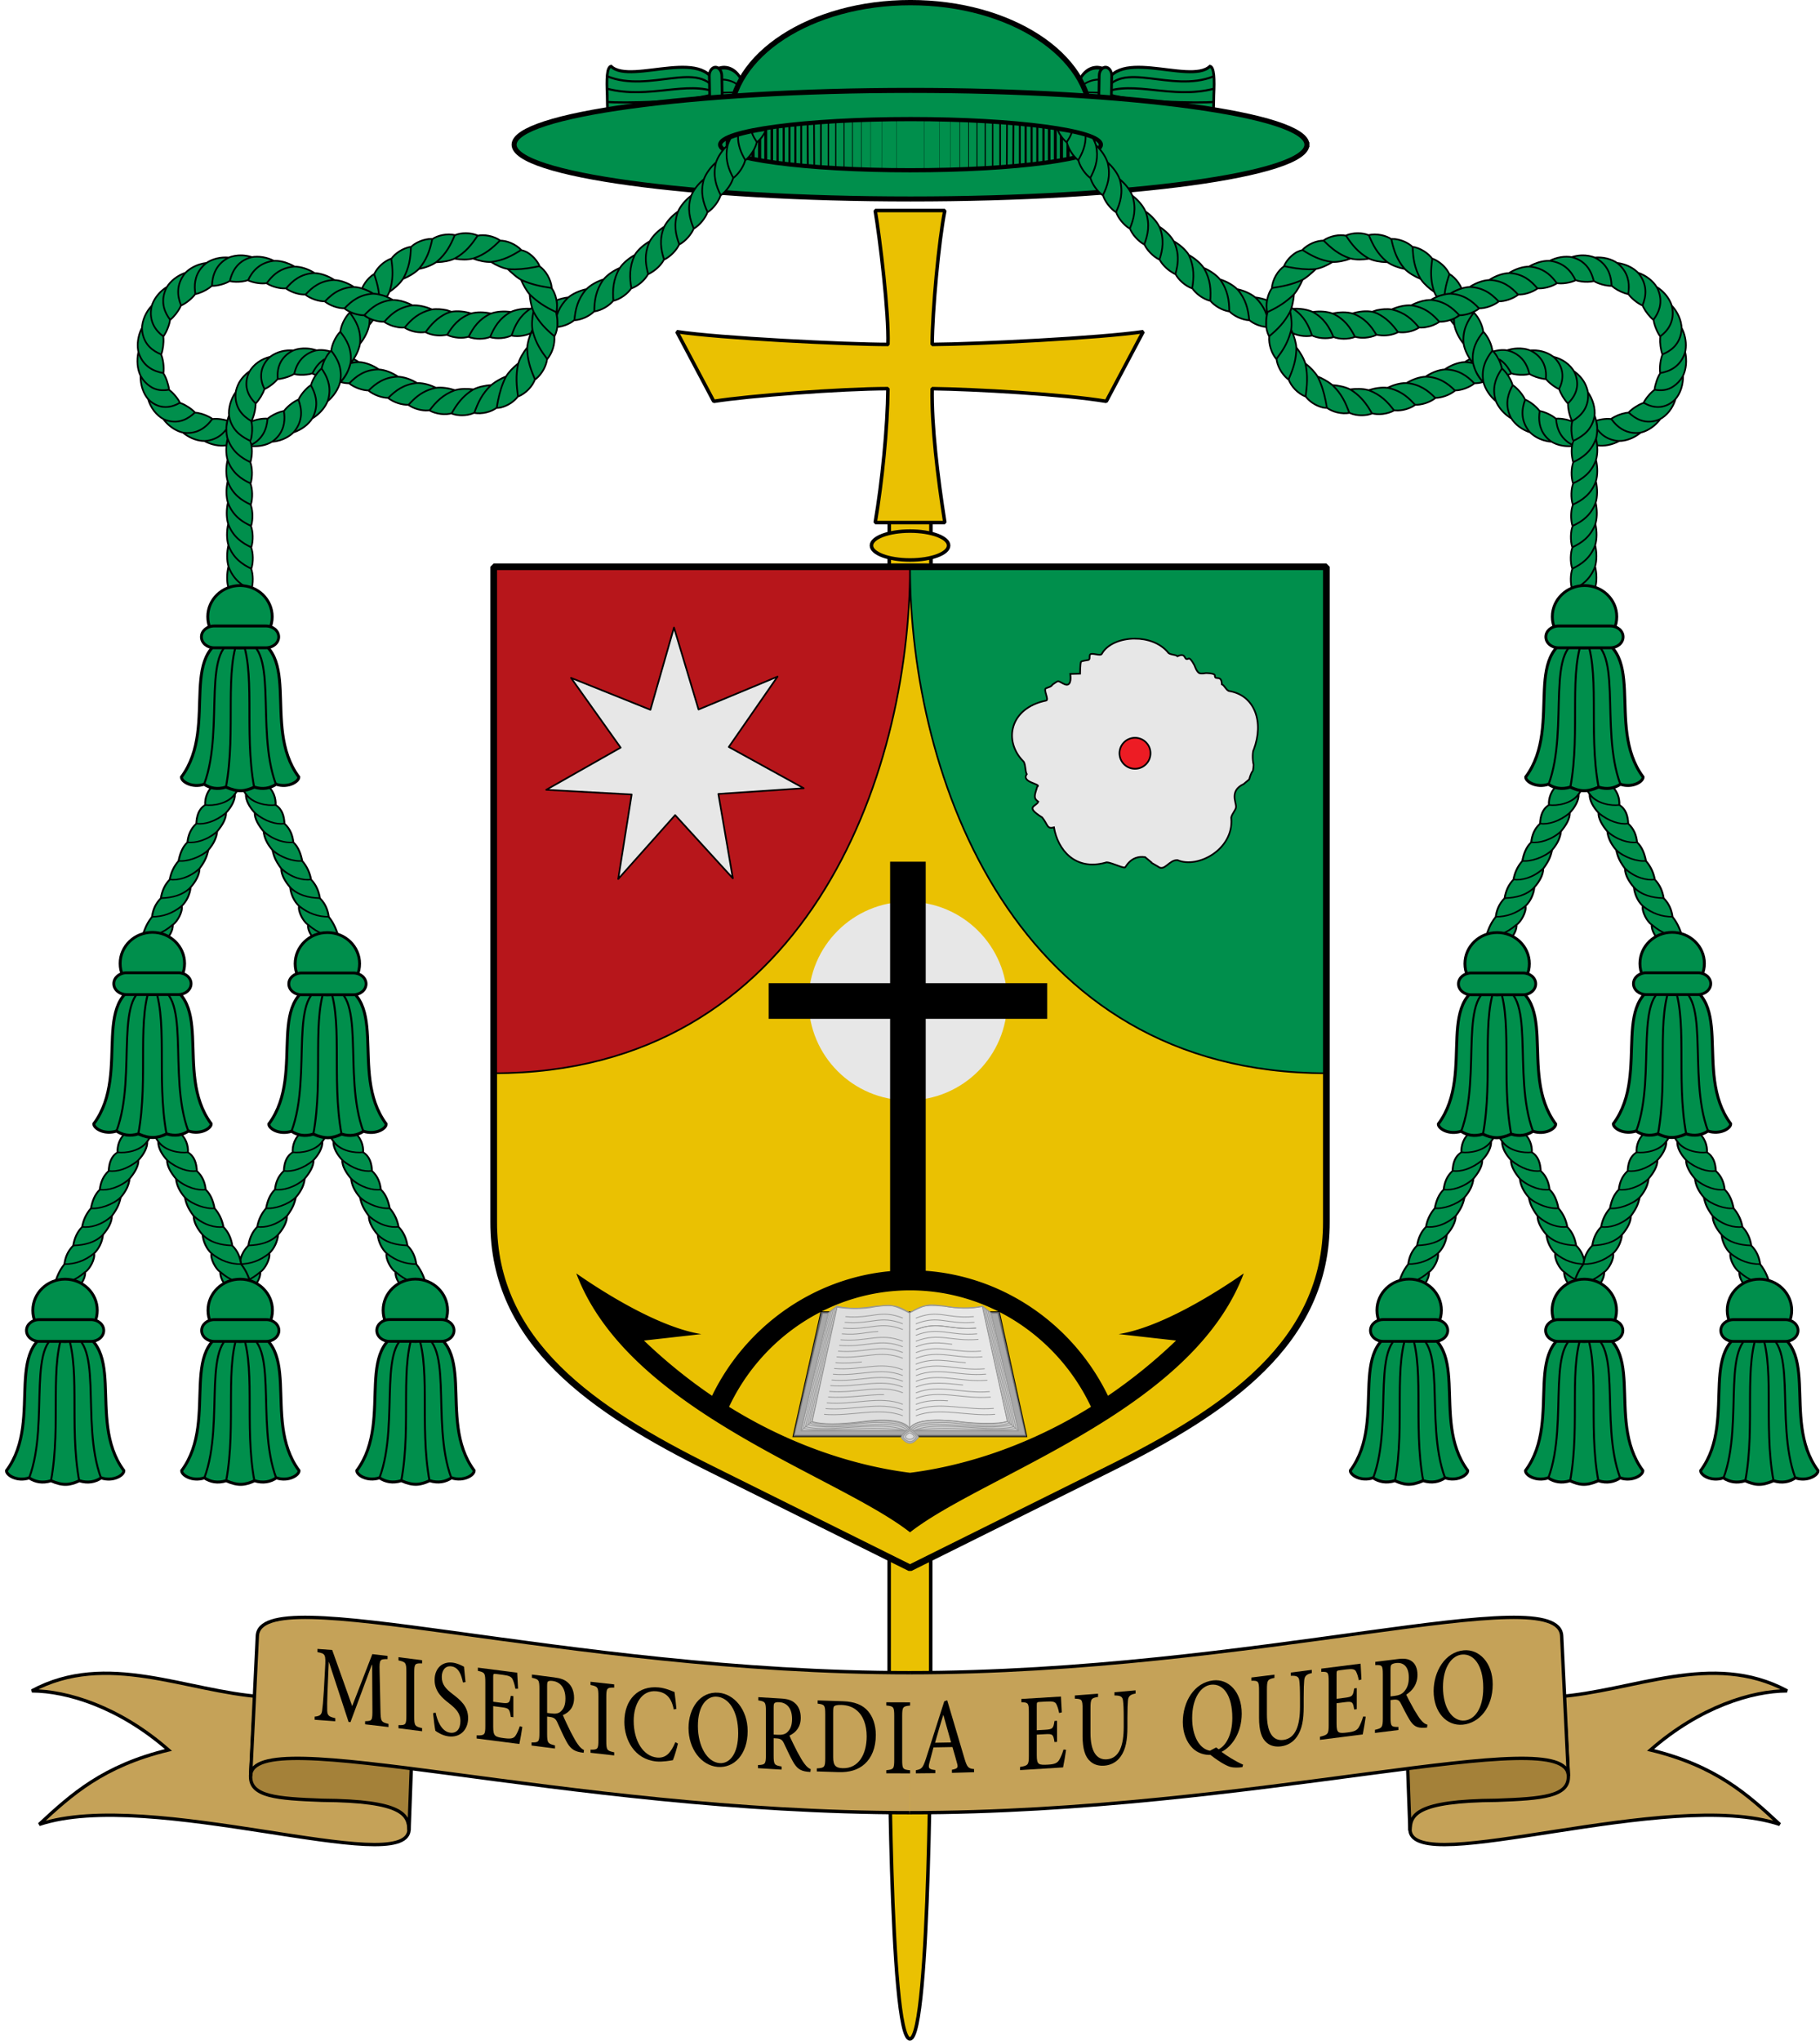 <?xml version="1.0" encoding="UTF-8"?>
<!-- Created with Inkscape (http://www.inkscape.org/) -->
<svg width="1084.1" height="1215.3" version="1.0" xmlns="http://www.w3.org/2000/svg" xmlns:cc="http://creativecommons.org/ns#" xmlns:dc="http://purl.org/dc/elements/1.1/" xmlns:rdf="http://www.w3.org/1999/02/22-rdf-syntax-ns#" xmlns:xlink="http://www.w3.org/1999/xlink">
 <g transform="translate(-126.39 57.625)">
  <path d="m656.11 265.5-0.107 690.9s0.052 200.32 12.375 200.22c12.323-0.105 12.375-200.22 12.375-200.22l0.16-690.9" fill="#eac102" fill-rule="evenodd" stroke="#000" stroke-linecap="round" stroke-linejoin="bevel" stroke-width="2.1"/>
  <g transform="translate(1234.4 -27.152)">
   <g transform="translate(-1234.4 19.909)">
    <g transform="translate(1.8e-5)">
     <g transform="translate(-1157.8 -76.71)">
      <g transform="translate(0,-12)">
       <path class="fil1 str1" d="m1813.9 298.22-0.014 92.055 24.823 4e-3 0.014-92.055z" fill="#eac102" fill-rule="evenodd" stroke="#000" stroke-linecap="round" stroke-linejoin="bevel" stroke-width="2.1"/>
      </g>
      <path class="fil1 str1" d="m1813.1 231.45c-25.007-8e-3 -100.26-3.715-125.76-7.606l22 41.496c20.926-3.3 75.442-7.52 103.76-7.556-0.226 23.375-3.468 55.608-7.593 79.763h41.496c-4.332-27.371-7.94-57.874-7.573-79.762 25.466 0.337 78.4 3.334 103.72 7.555l22-41.496c-25.787 3.814-98.586 7.429-125.71 7.61 0.159-20.234 3.932-61.607 7.558-79.759h-41.496c2.787 16.446 8.23 61.074 7.607 79.754z" fill="#eac102" stroke="#000" stroke-linecap="round" stroke-linejoin="bevel" stroke-width="2.1"/>
     </g>
    </g>
   </g>
  </g>
  <g transform="translate(-2.0698e-5 6)">
   <path d="m691.44 261.26c0 4.75-10.291 8.601-22.985 8.601-12.694 0-22.985-3.851-22.985-8.601 0-4.75 10.291-8.601 22.985-8.601 12.694 0 22.985 3.851 22.985 8.601z" color="#000000" fill="#eac102" stroke="#000" stroke-linecap="square" stroke-linejoin="bevel" stroke-width="2.1"/>
  </g>
 </g>
 <g transform="translate(-103.45 -26.594)">
  <path d="m645.51 364.35c0 124.41-62.095 301.41-248 301.41v88.414c-0.242 71.897 58.829 112.16 129.34 147.2l118.66 58.975 118.66-58.975c70.496-35.036 129.56-75.291 129.34-147.16v-389.87 301.41c-185.9 0-248-177-248-301.41z" fill="#eac102"/>
  <path d="m397.51 665.76c185.9 0 248-177 248-301.41h-248z" fill="#b7161b" stroke="#000" stroke-width="1px"/>
  <path d="m893.51 665.76c-185.9 0-248-177-248-301.41h248z" fill="#008f4c" stroke="#000" stroke-width="1px"/>
 </g>
 <g transform="translate(-63.42 -5.386)">
  <path d="m-986.71 582.32 0.409 6.485 5.909-2.702-4.815 4.362 5.797 2.935-6.413-1.045 1.32 6.362-3.182-5.665-4.151 4.998 2.445-6.02-6.496-0.129 6.231-1.841-3.95-5.159 5.325 3.724z" fill="#b1b1b1" fill-rule="evenodd" stroke="#717171" stroke-linecap="round" stroke-linejoin="round" stroke-width=".589" style="paint-order:normal"/>
  <g transform="translate(2493.5 141.11)">
   <g stroke="#979797">
    <path d="m-1941.1 645.46h106.3l16.38 74.417h-139.36z" fill="#636363" fill-rule="evenodd" stroke="#020202" stroke-width=".473"/>
    <g stroke="#979797">
     <path d="m-1956.7 718.85h137.24l-16.414-72.347h-104.11l-16.718 72.347z" fill="#e7e7e7" fill-rule="evenodd" opacity=".524" stroke-width=".473"/>
     <use transform="matrix(-1 0 0 1 -3776.4 -.002)" width="100%" height="100%" xlink:href="#path155"/>
     <path id="path155" d="m-1888.2 646.05c-13.773-6.38-29.78-0.374-43.365-3.839l-5.198 4.133-16.165 69.985 64.597-0.185z" fill="#d0d0d0" fill-rule="evenodd" stroke="#979797" stroke-width=".473"/>
     <g transform="matrix(.54 0 0 .522 -2063.9 389.56)" fill-rule="evenodd" stroke-width=".892">
      <path transform="matrix(1.244,0,0,1.244,165.83,288.38)" d="m97.881 157.62c-11.877 2.657-25.539 1.808-34.126 0.438l-22.14 105.22c6.098 3.446 33.67 2.155 46.166-0.06 26.434-2.703 36.49 0.733 40.625 6.719 0-24.228-0.094-91.936-0.094-106.41-16.706-9.224-18.284-7.125-30.432-5.906z" fill="#dedede"/>
      <path d="m325.54 623.78c-4.793 2.459-8.364 5.598-9.693 9.982 8.63 10.988 14.173 6.192 19.385-0.289-2.173-4.5-5.595-7.503-9.693-9.693z" fill="#b1b1b1" stroke-linejoin="round"/>
      <path d="m324.88 626.38c-2.731 1.767-6.306 4.169-6.656 7.125 5.083 6.773 11.045 6.262 14.181-0.343 0.032-2.7-4.7-5.488-6.899-7.126z" fill="#cdcdcd"/>
      <path d="m320.83 633.35c1.795 3.722 8.684 2.768 9.422-0.694-0.444-2.23-4.154-4.234-4.97-4.016-0.821-0.387-5.005 2.83-4.452 4.71z" fill="#dedede"/>
     </g>
     <path id="path175" d="m-1931.6 642.22-14.863 68.546-6.503 5.576 6.503-5.576c5.957 2.004 16.561 1.832 31.014-0.035s24.767-0.316 27.153 4.216" fill="none" stroke="#979797" stroke-width=".473"/>
     <path d="m-1867.8 642.07c7.977 1.724 17.153 1.173 22.92 0.284l14.87 68.26c-4.096 2.235-22.615 1.398-31.008-0.039-17.562-1.417-24.508 0.475-27.286 4.359 0-15.717 0.065-59.495 0.065-68.885 11.221-5.984 12.279-4.769 20.438-3.978z" fill="#e7e7e7" fill-rule="evenodd" stroke-linejoin="round" stroke-width=".589"/>
    </g>
    <path id="path177" d="m-1888.2 646.05c-6.02-3.158-6.675-5.091-20.434-3.839-7.644 1.115-15.287 1.982-22.931 0l-5.197 4.133-16.166 69.989h62.378" fill="none" stroke="#979797" stroke-width=".473"/>
    <path id="path193" d="m-1889.1 715.4c-2.388-3.133-8.058-3.953-18.582-4.021-11.351-0.073-29.583 4.423-40.057 0.299" fill="none" stroke="#979797" stroke-width=".473"/>
    <path id="path195" d="m-1889.8 715.82c-9.355-7.897-41.954 1.68-59.137-3.169" fill="none" stroke="#979797" stroke-width=".473"/>
    <path id="path197" d="m-1950.3 713.89c14.419 4.06 45.945-4.271 59.694 2.45-19.591-3.605-46.87 1.386-60.922-1.42l15.749-69.456" fill="none" stroke="#979797" stroke-width=".473"/>
    <path id="path199" d="m-1950.3 714.07 15.552-69.334" fill="none" stroke="#979797" stroke-width=".473"/>
    <path id="path201" d="m-1949 712.98 15.268-69.019" fill="none" stroke="#979797" stroke-width=".473"/>
    <path id="path203" d="m-1947.8 711.95 15.145-68.856" fill="none" stroke="#979797" stroke-width=".473"/>
    <path id="path205" d="m-1892.3 649.23c-13.623-5.375-18.007 0.534-34.186-0.857" fill="none" stroke="#979797" stroke-width=".473"/>
    <path id="path207" d="m-1939.2 706.57c16.179 1.391 33.292-4.519 46.914 0.857" fill="none" stroke="#979797" stroke-width=".473"/>
    <path d="m-1928.6 658.63c9.969 0.857 13.98-1.058 21.612-1.397" fill="none" stroke="#979797" stroke-width=".473"/>
    <g transform="matrix(.54 0 0 .522 -1962.4 557.43)" fill-rule="evenodd" stroke="#979797" stroke-width=".892">
     <path d="m61.057 200.66c29.964 2.666 43.544-8.707 68.774 1.6" fill="none" stroke="#979797" stroke-width=".892"/>
    </g>
    <g fill="none" stroke="#979797" stroke-width=".473">
     <path d="m-1930.2 665.5c16.179 1.39 24.265-4.541 37.888 0.834"/>
     <path d="m-1935.5 689.45c16.179 1.39 29.556-4.519 43.179 0.857"/>
     <path d="m-1936.1 692.91c16.179 1.391 30.227-4.563 43.85 0.812"/>
     <path d="m-1936.8 696.22c11.434 0.983 24.757-1.645 33.321-1.373"/>
     <path d="m-1937.6 699.74c16.179 1.39 31.676-4.541 45.3 0.834"/>
     <path d="m-1938.3 703.14c16.179 1.39 32.391-4.519 46.014 0.857"/>
     <path d="m-1930.9 668.93c16.179 1.39 24.987-4.541 38.611 0.834"/>
     <path d="m-1931.7 672.35c16.179 1.39 25.759-4.541 39.384 0.834"/>
     <path d="m-1932.4 675.8c5.692 0.489 11.111 0.069 15.664-0.446"/>
     <path d="m-1933.2 679.27c16.179 1.39 27.244-4.607 40.868 0.768"/>
     <path d="m-1933.9 682.67c16.179 1.39 27.967-4.585 41.59 0.79"/>
     <path d="m-1934.7 686.14c16.179 1.39 28.802-4.629 42.427 0.746"/>
     <path id="path243" d="m-1927.9 655.22c16.179 1.39 22.008-4.519 35.631 0.857" fill="none" stroke="#979797" stroke-width=".473"/>
     <path d="m-1926.9 651.79c16.179 1.391 20.971-4.519 34.594 0.857"/>
     <path d="m-1848.2 658.64c-16.179 1.39-22.612-4.526-36.234 0.849" stroke-linecap="round"/>
    </g>
    <g stroke="#979797">
     <use transform="matrix(-1 0 0 1 -3776.4 -.002)" width="100%" height="100%" xlink:href="#path175"/>
     <use transform="matrix(-1 0 0 1 -3776.4 -.002)" width="100%" height="100%" xlink:href="#path177"/>
     <use transform="matrix(-1 0 0 1 -3776.4 -.002)" width="100%" height="100%" xlink:href="#path193"/>
     <use transform="matrix(-1 0 0 1 -3776.4 -.002)" width="100%" height="100%" xlink:href="#path195"/>
     <use transform="matrix(-1 0 0 1 -3776.4 -.002)" width="100%" height="100%" xlink:href="#path197"/>
     <use transform="matrix(-1 0 0 1 -3776.4 -.002)" width="100%" height="100%" xlink:href="#path199"/>
     <use transform="matrix(-1 0 0 1 -3776.4 -.002)" width="100%" height="100%" xlink:href="#path201"/>
     <use transform="matrix(-1 0 0 1 -3776.4 -.002)" width="100%" height="100%" xlink:href="#path203"/>
     <g stroke-linecap="round">
      <use transform="matrix(-1 0 0 1 -3776.7 -.002)" width="100%" height="100%" xlink:href="#path205"/>
      <use transform="matrix(-1 0 0 1 -3776.7 -.002)" width="100%" height="100%" xlink:href="#path207"/>
      <g transform="matrix(-.54 0 0 .522 -1814.3 557.42)" fill-rule="evenodd" stroke-width=".892">
       <path d="m61.401 200.23c29.964 2.666 43.2-8.274 68.43 2.033" fill="none" stroke="#979797" stroke-width=".892"/>
      </g>
     </g>
    </g>
    <g fill="none" stroke="#979797" stroke-linecap="round" stroke-width=".473">
     <path d="m-1863.1 664.82c-7.05-0.881-13.169-1.693-21.296 1.514"/>
     <path d="m-1856.6 689.1c-9.748-0.942-18.668-2.395-27.777 1.2"/>
     <path d="m-1840.7 693.05c-16.179 1.391-30.06-4.706-43.683 0.669"/>
     <path d="m-1840.1 696.3c-16.179 1.391-30.656-4.639-44.279 0.736"/>
     <path d="m-1865.6 698.49c-6.55-0.435-12.844-0.263-18.797 2.086"/>
     <path d="m-1838.3 703.03c-16.179 1.39-32.484-4.413-46.107 0.963"/>
     <path d="m-1845.9 668.93c-16.179 1.39-24.819-4.545-38.444 0.83"/>
     <path d="m-1845.1 672.33c-16.179 1.39-25.678-4.526-39.302 0.85"/>
     <path d="m-1855 675.84c-10.602-0.801-19.051-3.303-29.442 0.797"/>
     <path d="m-1843.7 679.44c-16.179 1.39-27.093-4.779-40.716 0.596"/>
     <path d="m-1842.9 682.65c-16.179 1.39-27.827-4.563-41.45 0.813"/>
     <path d="m-1842.1 686.27c-16.179 1.39-28.653-4.764-42.277 0.612"/>
    </g>
    <g stroke="#979797">
     <use transform="matrix(-1 0 0 1 -3776.7 -.002)" width="100%" height="100%" stroke-linecap="round" xlink:href="#path243"/>
     <path d="m-1848.8 655.21c-16.179 1.39-21.739-4.519-35.362 0.857" fill="none" stroke-width=".473"/>
     <path d="m-1849.8 651.79c-16.179 1.391-21.004-4.525-34.627 0.85" fill="none" stroke-linecap="round" stroke-width=".473"/>
     <path d="m-1888.2 714.86v-68.809" fill="#eac102" fill-rule="evenodd" stroke-width=".473"/>
    </g>
   </g>
  </g>
  <g>
   <circle cx="604.23" cy="601.53" r="59.151" fill="#e7e7e7" fill-rule="evenodd" style="paint-order:normal"/>
   <path d="m593.63 518.56v72.365h-72.365v21.199h72.365v150.29c-46.277 4.281-86.235 33.329-106.07 74.205-13.485-9.161-27.114-20.008-40.566-32.885l34.215-3.84c-24.529-3.843-56.727-23.725-74.52-36.146 13.6 36.168 45.159 63.691 79.99 86.1a6.001 6.001 0 0 0 0.881 0.555c44.215 28.294 93.485 48.425 117.92 67.545 24.436-19.12 73.706-39.251 117.92-67.545a6.001 6.001 0 0 0 0.881-0.555c34.831-22.409 66.39-49.932 79.99-86.1-17.793 12.422-49.991 32.303-74.52 36.146l34.215 3.84c-13.453 12.877-27.082 23.724-40.566 32.885-20.194-41.611-61.236-70.978-108.57-74.424v-150.07h72.365v-21.199h-72.365v-72.365zm11.85 255.28c47.001 0 88.495 28.309 107.79 69.369-41.305 25.671-80.433 35.83-107.79 39.273-27.36-3.443-66.488-13.603-107.79-39.273 19.298-41.06 60.792-69.369 107.79-69.369z" color="#000000" color-rendering="auto" dominant-baseline="auto" image-rendering="auto" shape-rendering="auto" solid-color="#000000" style="font-feature-settings:normal;font-variant-alternates:normal;font-variant-caps:normal;font-variant-ligatures:normal;font-variant-numeric:normal;font-variant-position:normal;isolation:auto;mix-blend-mode:normal;shape-padding:0;text-decoration-color:#000000;text-decoration-line:none;text-decoration-style:solid;text-indent:0;text-orientation:mixed;text-transform:none;white-space:normal"/>
   <path d="m499.94 528.45-34.367-37.631-33.904 38.049 7.994-50.332-50.887-2.784 44.335-25.132-29.55-41.521 47.291 18.993 14.038-48.991 14.636 48.816 47.055-19.57-29.04 41.879 44.639 24.587-50.849 3.406z" fill="#e7e7e7" fill-rule="evenodd" stroke="#000" stroke-linecap="round" stroke-linejoin="round" style="paint-order:normal"/>
  </g>
  <g transform="translate(1084.5 -164.61)">
   <g transform="translate(381.03 32.264)" fill="#e7e7e7">
    <path transform="translate(33.482 5.355)" d="m-759.63 512.71c-8.343 6e-3 -16.382 3.245-19.592 8.934-0.65 1.815-6.034-0.817-7.062 0.543-0.667 0.883 0.266 2.922-1.086 3.26 0 0-4.146 0.525-4.346 1.086-0.484 1.361-0.525 7.033-0.525 7.033l-5.857 0.164s0.923 5.059-1.164 6.217c-1.899 1.053-4.826-2.079-6.25-1.834-0.587 0.101-3.156 1.984-3.156 1.984-0.564 1.275-2.991 1.735-3.975 2.242-1.516 0.781 2.079 6.919 0.18 7.25-21.898 4.521-25.421 24.164-13.699 36.055 1.525 1.179 1.194 6.381 2.17 7.779-3.506 5.077 9.256 5.809 6.229 7.484-1.695 5.387-2.32 6.85 0.65 8.922-1.278 3.041-8.261 2.75 2.285 9.344 3.582 4.393 2.748 7.118 7.039 5.932 2.188 13.128 12.431 26.035 30.68 21.018 1.593-1.086 9.935 3.338 11.566 2.842 0.286 0.662 3.062-7.423 12.027-6.156l3.848 3.209 0.018 0.205 3.76 2.184c4.071 3.272 6.527-4.05 11.693-3.787 11.986 5.199 33.393-6.273 32.035-24.635-0.54-1.85 2.774-5.168 2.807-6.873 0.377-2.694-4.202-9.69 4.574-13.809l3.272-2.75s1.039-3.883 2.047-4.918c0.416-0.427 0.596-3.803 0.596-3.803-0.817-3.07-0.644-8.279 0.094-9.068 6.157-16.443 0.629-32.129-14.328-34.783-1.927-0.058-3.078-3.514-4.689-4.072-0.148-6.169-4.192-1.812-4.17-5.271 9e-3 -1.445-5.369-1.408-5.369-1.408 0 0-2.869 0.611-4.037-0.057-1.477-0.844-2.652-4.361-2.652-4.361s-2.34-4.843-3.633-4.197c-3.095 1.546-0.969-4.006-6.57-1.418-1.212-1.2-4.821-0.71-5.723-2.414-4.724-5.566-12.322-8.076-19.684-8.07z" fill="#e7e7e7" stroke="#000" stroke-width="1px"/>
   </g>
   <circle cx="-345.01" cy="618.6" r="9.234" fill="#ed1c24" fill-rule="evenodd" stroke="#000" stroke-linecap="round" stroke-linejoin="round" style="paint-order:normal"/>
  </g>
 </g>
 <g transform="translate(-126.39 57.625)">
  <path class="fil2 str1" d="m668.46 279.92 248 7e-4v390.03c0.244 71.897-58.827 112.16-129.34 147.2l-118.66 58.974-118.66-58.974c-70.511-35.043-129.58-75.305-129.34-147.2l1e-4 -390.03z" fill="none" stroke="#000" stroke-linejoin="bevel" stroke-width="4"/>
 </g>
 <g transform="translate(-33.482 -5.355)">
  <g transform="translate(.328 2.21e-5)" fill="#008f4c" stroke="#000">
   <g transform="translate(-151.84 353.62)">
    <path d="m756.65-247.99v-28.303" stroke-width=".277"/>
    <path d="m761.94-248.26v-27.745" stroke-width=".404"/>
    <path d="m766.93-248.54v-27.193" stroke-width=".535"/>
    <path d="m771.88-248.68v-26.921" stroke-width=".668"/>
    <path d="m776.29-248.68v-26.536" stroke-width=".803"/>
    <path d="m784.71-249.36 0.117-25.253m-4.105 25.585v-25.912" stroke-width=".952"/>
    <path d="m792.47-250.21v-23.845m-3.935 24.343 0.116-24.662" stroke-width="1.087"/>
    <path d="m802.89-251.41v-21.272m-3.419 21.617v-22.309m-3.522 23v-23.174" stroke-width="1.243"/>
    <path d="m806.54-251.99v-20.424" stroke-width="1.37"/>
    <path d="m809.95-252.41v-19.645" stroke-width="1.523"/>
    <path d="m813.6-252.78v-18.536" stroke-width="1.696"/>
    <path d="m821.15-254.23 0.038-15.831m-3.945 16.682v-17.474" stroke-width="1.859"/>
    <path d="m824.91-254.96v-14.343" stroke-width="1.993"/>
    <path d="m828.42-255.72v-12.82" stroke-width="2.205"/>
    <path d="m832.25-256.74v-10.67" stroke-width="2.407"/>
    <path d="m836.19-258.43v-7.456" stroke-width="2.503"/>
    <path d="m735.6-247.45v-29.345m8.924 29.073-0.079-28.954m6.648 28.922v-28.626" stroke-width=".141"/>
    <g transform="matrix(-1 0 0 1 1454.7 0)">
     <path d="m756.65-247.99v-28.303" stroke-width=".277"/>
     <path d="m761.94-248.26v-27.745" stroke-width=".404"/>
     <path d="m766.93-248.54v-27.193" stroke-width=".535"/>
     <path d="m771.88-248.68v-26.921" stroke-width=".668"/>
     <path d="m776.29-248.68v-26.536" stroke-width=".803"/>
     <path d="m784.71-249.36 0.117-25.253m-4.105 25.585v-25.912" stroke-width=".952"/>
     <path d="m792.47-250.21v-23.845m-3.935 24.343 0.116-24.662" stroke-width="1.087"/>
     <path d="m802.89-251.41v-21.272m-3.419 21.617v-22.309m-3.522 23v-23.174" stroke-width="1.243"/>
     <path d="m806.54-251.99v-20.424" stroke-width="1.37"/>
     <path d="m809.95-252.41v-19.645" stroke-width="1.523"/>
     <path d="m813.6-252.78v-18.536" stroke-width="1.696"/>
     <path d="m821.15-254.23 0.038-15.831m-3.945 16.682v-17.474" stroke-width="1.859"/>
     <path d="m824.91-254.96v-14.343" stroke-width="1.993"/>
     <path d="m828.42-255.72v-12.82" stroke-width="2.205"/>
     <path d="m832.25-256.74v-10.67" stroke-width="2.407"/>
     <path d="m836.19-258.43v-7.456" stroke-width="2.503"/>
     <path d="m735.6-247.45v-29.345m8.924 29.073-0.079-28.954m6.648 28.922v-28.626" stroke-width=".141"/>
    </g>
   </g>
   <g transform="translate(-92.961 62.98)">
    <g transform="matrix(.026 -1.454 1.289 .03 -223.76 3226.8)">
     <path transform="matrix(1.408 0 0 .997 1348.7 8.272)" d="m637.51 727.09c0 5.08-3.173 9.198-7.086 9.198s-7.086-4.118-7.086-9.198 3.173-9.198 7.086-9.198c3.912 0 7.085 4.115 7.086 9.193" stroke-linecap="square" stroke-linejoin="round" stroke-width="1.048"/>
     <g>
      <path d="m2236.1 787.25c6.625 0.191 11.517 0.01 11.828-2.044-8.189-9.2 8.854-46.858-11.828-48.721-17.829 3.99-6.438 26.663-11.828 48.721-0.133 2.352 7.537 2.028 11.828 2.044z" stroke-width="1.242"/>
      <path d="m2243.9 787.13c-7.561-19.755 6.33-43.05-7.817-50.642" stroke-width=".876"/>
      <path d="m2238.8 787.31c-4.873-19.481 2.772-37.101-2.667-50.82" stroke-width=".876"/>
      <path d="m2228.3 787.13c4.104-21.902-3.13-44.683 7.817-50.642" stroke-width="1.461"/>
      <path d="m2233.4 787.31c-0.692-5.383-1.098-39.166 2.667-50.82" stroke-width=".876"/>
      <path transform="translate(1588.1 15.593)" d="m648 708.58v12.317" stroke-width=".657"/>
      <path d="m2240.8 738.33c1.683-4.42 0.153-11.612-4.678-14.165" stroke-width=".73"/>
      <path d="m2231.4 738.33c-1.683-4.42-0.153-11.612 4.678-14.165" stroke-width="1.461"/>
     </g>
     <path d="m2229.2 734.15h13.887c1.906 0 3.441 1.287 3.441 2.885 0 1.598-1.535 2.885-3.441 2.885h-13.887c-1.906 0-3.441-1.287-3.441-2.885s1.535-2.885 3.441-2.885z" stroke-linecap="square" stroke-linejoin="round" stroke-width="1.242"/>
    </g>
    <g transform="matrix(-.026 -1.454 -1.289 .03 1560.7 3226.8)">
     <path transform="matrix(1.408 0 0 .997 1348.7 8.272)" d="m637.51 727.09c0 5.08-3.173 9.198-7.086 9.198s-7.086-4.118-7.086-9.198 3.173-9.198 7.086-9.198c3.912 0 7.085 4.115 7.086 9.193" stroke-linecap="square" stroke-linejoin="round" stroke-width="1.048"/>
     <g>
      <path d="m2236.1 787.25c6.625 0.191 11.517 0.01 11.828-2.044-8.189-9.2 8.854-46.858-11.828-48.721-17.829 3.99-6.438 26.663-11.828 48.721-0.133 2.352 7.537 2.028 11.828 2.044z" stroke-width="1.242"/>
      <path d="m2243.9 787.13c-7.561-19.755 6.33-43.05-7.817-50.642" stroke-width=".876"/>
      <path d="m2238.8 787.31c-4.873-19.481 2.772-37.101-2.667-50.82" stroke-width=".876"/>
      <path d="m2228.3 787.13c4.104-21.902-3.13-44.683 7.817-50.642" stroke-width="1.461"/>
      <path d="m2233.4 787.31c-0.692-5.383-1.098-39.166 2.667-50.82" stroke-width=".876"/>
      <path transform="translate(1588.1 15.593)" d="m648 708.58v12.317" stroke-width=".657"/>
      <path d="m2240.8 738.33c1.683-4.42 0.153-11.612-4.678-14.165" stroke-width=".73"/>
      <path d="m2231.4 738.33c-1.683-4.42-0.153-11.612 4.678-14.165" stroke-width="1.461"/>
     </g>
     <path d="m2229.2 734.15h13.887c1.906 0 3.441 1.287 3.441 2.885 0 1.598-1.535 2.885-3.441 2.885h-13.887c-1.906 0-3.441-1.287-3.441-2.885s1.535-2.885 3.441-2.885z" stroke-linecap="square" stroke-linejoin="round" stroke-width="1.242"/>
    </g>
    <g stroke-linecap="square" stroke-linejoin="round">
     <path d="m775.88 13.81c0 38.588-48.09 24.595-107.41 24.595-59.323 0-107.41 13.993-107.41-24.595s48.09-69.87 107.41-69.87c59.303 0 107.38 31.262 107.41 69.837" stroke-width="3.15"/>
     <path d="m904.59 28.54c0 17.852-105.71 32.323-236.12 32.323-130.4 0-236.12-14.472-236.12-32.323 0-17.852 105.71-32.323 236.12-32.323 130.36 0 236.06 14.462 236.12 32.308" stroke-width="3"/>
     <path d="m668.47 43.776c-62.626 0-113.39-6.821-113.39-15.236 0-8.414 50.768-15.236 113.39-15.236 62.605 0 113.38 6.817 113.39 15.232 0.015 8.418-50.768 15.239-113.39 15.239z" stroke-width="2.5"/>
    </g>
   </g>
   <g transform="translate(-151.84 353.62)">
    <path d="m756.65-247.99v-28.303" stroke-width=".277"/>
    <path d="m761.94-248.26v-27.745" stroke-width=".404"/>
    <path d="m766.93-248.54v-27.193" stroke-width=".535"/>
    <path d="m771.88-248.68v-26.921" stroke-width=".668"/>
    <path d="m776.29-248.68v-26.536" stroke-width=".803"/>
    <path d="m784.71-249.36 0.117-25.253m-4.105 25.585v-25.912" stroke-width=".952"/>
    <path d="m792.47-250.21v-23.845m-3.935 24.343 0.116-24.662" stroke-width="1.087"/>
    <path d="m802.89-251.41v-21.272m-3.419 21.617v-22.309m-3.522 23v-23.174" stroke-width="1.243"/>
    <path d="m806.54-251.99v-20.424" stroke-width="1.37"/>
    <path d="m809.95-252.41v-19.645" stroke-width="1.523"/>
    <path d="m813.6-252.78v-18.536" stroke-width="1.696"/>
    <path d="m821.15-254.23 0.038-15.831m-3.945 16.682v-17.474" stroke-width="1.859"/>
    <path d="m824.91-254.96v-14.343" stroke-width="1.993"/>
    <path d="m828.42-255.72v-12.82" stroke-width="2.205"/>
    <path d="m832.25-256.74v-10.67" stroke-width="2.407"/>
    <path d="m836.19-258.43v-7.456" stroke-width="2.503"/>
    <path d="m735.6-247.45v-29.345m8.924 29.073-0.079-28.954m6.648 28.922v-28.626" stroke-width=".141"/>
    <g transform="matrix(-1 0 0 1 1454.7 0)">
     <path d="m756.65-247.99v-28.303" stroke-width=".277"/>
     <path d="m761.94-248.26v-27.745" stroke-width=".404"/>
     <path d="m766.93-248.54v-27.193" stroke-width=".535"/>
     <path d="m771.88-248.68v-26.921" stroke-width=".668"/>
     <path d="m776.29-248.68v-26.536" stroke-width=".803"/>
     <path d="m784.71-249.36 0.117-25.253m-4.105 25.585v-25.912" stroke-width=".952"/>
     <path d="m792.47-250.21v-23.845m-3.935 24.343 0.116-24.662" stroke-width="1.087"/>
     <path d="m802.89-251.41v-21.272m-3.419 21.617v-22.309m-3.522 23v-23.174" stroke-width="1.243"/>
     <path d="m806.54-251.99v-20.424" stroke-width="1.37"/>
     <path d="m809.95-252.41v-19.645" stroke-width="1.523"/>
     <path d="m813.6-252.78v-18.536" stroke-width="1.696"/>
     <path d="m821.15-254.23 0.038-15.831m-3.945 16.682v-17.474" stroke-width="1.859"/>
     <path d="m824.91-254.96v-14.343" stroke-width="1.993"/>
     <path d="m828.42-255.72v-12.82" stroke-width="2.205"/>
     <path d="m832.25-256.74v-10.67" stroke-width="2.407"/>
     <path d="m836.19-258.43v-7.456" stroke-width="2.503"/>
     <path d="m735.6-247.45v-29.345m8.924 29.073-0.079-28.954m6.648 28.922v-28.626" stroke-width=".141"/>
    </g>
   </g>
  </g>
  <path id="path9386" d="m169.54 342.82c-0.947 4.026-1.114 8.844 0.06 12.769 2.796 7.478 7.783 11.153 13.312 13.956 1.373-4.001 1.308-9.47 0.053-12.912m-13.464-26.437c-0.916 4.037-1.042 8.862 0.168 12.78 2.865 7.457 7.893 11.076 13.451 13.814 1.33-4.013 1.21-9.474-0.077-12.901m-13.669-26.326c-0.891 4.047-0.983 8.878 0.257 12.789 2.923 7.44 7.985 11.012 13.569 13.692 1.292-4.023 1.126-9.476-0.188-12.89m-13.803-26.278c-0.817 3.713-0.951 8.092-3e-3 11.807 0.09 0.35 0.189 0.695 0.298 1.033 2.969 7.426 8.06 10.96 13.665 13.591 1.261-4.03 1.056-9.476-0.279-12.877m-13.815-26.261c-0.91 4.066-0.998 8.937 0.264 12.862 2.26 5.691 5.777 9.079 9.812 11.511 1.256 0.758 2.562 1.425 3.897 2.04 0.204-0.667 0.369-1.373 0.494-2.102 0.634-3.664 0.296-7.901-0.818-10.727m-13.72-26.308c-0.934 4.066-1.046 8.946 0.2 12.88 2.936 7.484 8.057 10.998 13.678 13.579 1.236-4.017 1.027-9.419-0.295-12.807m-13.56-26.395c-0.969 4.063-1.117 8.951 0.106 12.9 2.89 7.513 8 11.05 13.612 13.647 1.25-4.007 1.067-9.399-0.235-12.79m-12.681-27.479c-0.612 1.635-1.063 3.445-1.294 5.287-0.232 1.842-0.278 1.167-0.225 2.756-0.021 1.065 0.226 4.97 0.845 5.837 2.826 7.55 7.917 11.123 13.513 13.751 1.101-4.22 1.295-8.82-0.143-12.774m-8.748-28.79c-1.366 1.968-2.502 4.354-3.19 6.825-0.688 2.472-0.929 5.021-0.657 7.301 0.458 2.512 1.297 4.6 2.347 6.343 1.05 1.743 2.314 3.143 3.692 4.299 2.051 1.721 4.333 3.035 6.711 4.176 0.415-1.264 0.689-2.669 0.829-4.107 0.345-2.806 0.215-5.683-0.4-7.861m-1.064-29.514c-2.348 1.618-4.602 4.01-6.166 6.778-1.055 1.959-1.766 4.023-2.057 5.98-0.205 2.296-2e-3 4.326 0.464 6.109 0.465 1.783 1.195 3.321 2.091 4.663 1.792 2.684 4.234 4.589 6.871 6.142 0.862-1.679 1.475-3.606 1.888-5.472 0.413-1.866 0.633-3.678 0.565-5.237m8.514-27.573c-2.36 0.55-4.841 1.639-7.008 3.182-2.167 1.543-4.01 3.534-5.199 5.656-1.681 3.459-2.026 6.702-1.588 9.454 0.332 1.997 1.048 3.741 1.989 5.295 0.94 1.554 2.106 2.921 3.389 4.166 1.142-1.22 2.156-2.647 3.055-4.069 0.91-1.545 1.707-3.148 2.164-4.662m17.007-22.88c-2.158-0.181-4.548-7e-3 -6.867 0.585-2.319 0.592-4.56 1.604-6.388 2.947-0.231 0.17-0.454 0.346-0.67 0.525-1.701 1.599-2.898 3.314-3.701 5.017-0.802 1.702-1.211 3.395-1.332 5.024-0.243 3.259 0.639 6.255 1.983 8.981 1.523-0.712 3.008-1.689 4.376-2.756 1.368-1.067 2.622-2.227 3.539-3.421m22.88-17.011c-1.708-0.57-3.602-0.945-5.522-1.055-2.917-0.2-5.95 0.23-8.454 1.317-3.147 1.609-5.334 3.749-6.749 6.04-1.415 2.291-2.072 4.743-2.259 7.2-0.089 1.238-0.055 2.477 0.065 3.707 0.468-0.029 0.939-0.079 1.411-0.149 1.49-0.24 3.018-0.645 4.481-1.156 1.463-0.511 2.861-1.133 3.996-1.878m21.222-13.343c-0.462-0.136-0.928-0.257-1.397-0.361-2.374-0.527-4.807-0.617-6.972-0.209-2.104 0.541-3.89 1.36-5.401 2.349-2.247 1.442-3.889 3.28-5.087 5.292-1.198 2.012-1.958 4.203-2.468 6.449 2.289 0.535 4.926 0.597 7.355 0.303 1.303-0.135 2.533-0.376 3.587-0.741m27.513-6.704c-1.035-0.679-1.9-1.293-2.986-1.717-0.465 0.452-1.267 1.541-1.725 2.196-0.101-9.2e-4 2.591-0.316 4.71-0.479m-22.105 3.808c0.377-1.687 1.422-4.512 2.074-5.732-0.748 0.426-1.439 0.904-2.078 1.42-2.471 1.997-4.186 4.587-5.55 7.356 0.73 0.352 1.365 0.559 2.167 0.821m37.361-3.376c-3.337-2.315-7.767-4.152-11.869-4.298-2.139 0.069-4.871 0.655-4.871 0.655-1.129 3.84-2.124 7.126-5.92 11.245 1.86 0.515 3.727 0.784 5.316 0.713m28.767-4.008c-3.299-2.23-7.593-4.034-11.611-4.24-3.926 0.073-7.196 1.017-10.01 2.518-2.813 1.502-5.174 3.557-7.338 5.831 3.162 2.522 8.1 4.231 11.681 4.181m28.589-4.5c-3.342-2.01-7.559-3.608-11.493-3.717-3.84 0.169-7.058 1.117-9.865 2.601-2.807 1.484-5.202 3.494-7.428 5.713 3.189 2.632 8.273 4.407 11.906 4.323m28.218-6.065c-3.205-1.559-7.091-2.746-10.743-2.78-0.258-2e-3 -0.515 9.2e-4 -0.77 0.01-3.745 0.415-6.87 1.494-9.61 3.064-2.739 1.571-5.09 3.624-7.292 5.869 1.654 1.307 3.791 2.38 5.985 3.086 2.195 0.706 4.444 1.043 6.283 0.915m27.405-8.731c-1.763-0.568-3.681-1.018-5.627-1.275-1.946-0.257-3.922-0.318-5.794-0.055-2.851 0.617-5.322 1.566-7.523 2.808-2.201 1.242-4.13 2.772-5.902 4.478-0.955 0.918-1.866 1.886-2.753 2.884 0.516 0.362 1.074 0.7 1.662 1.012 1.706 0.908 3.679 1.585 5.628 1.958 1.949 0.374 3.87 0.443 5.45 0.189m25.868-12.445c-1.689-0.229-3.479-0.34-5.261-0.295-1.782 0.043-3.557 0.245-5.227 0.679-0.224 0.057-0.446 0.121-0.666 0.188-3.384 1.312-6.164 2.984-8.569 5.025-2.405 2.041-4.431 4.435-6.331 6.974 1.901 1.068 4.293 1.792 6.681 2.082 2.388 0.29 4.765 0.142 6.599-0.403m23.363-16.805c-1.791 0.128-3.663 0.399-5.489 0.832-1.826 0.433-3.607 1.029-5.216 1.871-2.4 1.499-4.414 3.142-6.172 4.962-1.758 1.82-3.257 3.812-4.625 5.92-0.709 1.097-1.38 2.224-2.032 3.37 0.591 0.229 1.219 0.424 1.874 0.583 1.985 0.473 4.203 0.601 6.292 0.395 2.09-0.206 4.046-0.743 5.536-1.5m18.681-21.534c-1.445 0.606-2.898 1.313-4.284 2.092-1.387 0.778-2.708 1.627-3.912 2.598-0.251 0.187-0.496 0.38-0.736 0.578-2.546 2.465-4.494 5.007-6.061 7.751-1.567 2.744-2.75 5.673-3.833 8.694 2.218 0.397 4.825 0.259 7.257-0.333 2.431-0.593 4.675-1.636 6.223-2.852m12.626-26.225c-0.114 0.088-0.229 0.182-0.343 0.274-1.333 1.067-2.641 2.261-3.832 3.533-1.191 1.272-2.265 2.624-3.127 4.075-1.176 2.372-2.084 4.653-2.828 6.975-0.743 2.321-1.319 4.68-1.825 7.103-0.303 1.473-0.552 2.965-0.779 4.471 0.752-0.02 1.536-0.106 2.331-0.252 2.101-0.489 4.245-1.44 6.074-2.653 1.829-1.213 3.34-2.68 4.312-4.103m5.378-28.925c-1.115 1.424-2.182 2.996-3.108 4.628-0.926 1.632-1.713 3.326-2.23 5.062-0.023 0.107-0.046 0.214-0.069 0.321v0c-0.706 3.377-0.942 6.536-0.876 9.686 0.066 3.151 0.44 6.282 0.857 9.463 2.201-0.838 4.478-2.413 6.305-4.314 1.827-1.901 3.196-4.11 3.85-6.052m-1.614-29.345c-0.183 0.394-0.362 0.797-0.534 1.206-1.285 3.003-2.316 6.31-2.516 9.522 0.038 3.283 0.443 6.232 1.156 9.068 0.713 2.836 1.731 5.55 2.875 8.258 0.214 0.509 0.431 1.018 0.65 1.528 0.216-0.16 0.432-0.329 0.644-0.507 1.735-1.438 3.327-3.448 4.482-5.594 1.155-2.146 1.872-4.417 2.048-6.318m-8.197-28.008c-0.353 1.743-0.615 3.598-0.73 5.462-0.114 1.865-0.078 3.741 0.223 5.54 0.104 0.426 0.213 0.845 0.327 1.258v0c0.855 3.162 2.023 5.94 3.47 8.544 1.447 2.604 3.168 5.024 4.979 7.429 1.439-1.698 2.642-3.987 3.389-6.369 0.748-2.382 1.039-4.845 0.864-6.852-0.015-0.176-0.033-0.348-0.054-0.517m-14.663-24.69c0.068 0.813 0.155 1.636 0.262 2.457 0.4 2.667 0.985 5.394 2.071 7.861 1.639 3.068 3.467 5.702 5.564 8.068 2.097 2.366 4.447 4.46 6.886 6.506 2.42-4.782 1.999-9.57 0.947-14.519m-20.832-19.07c0.682 1.551 1.459 3.118 2.325 4.609 0.865 1.491 1.821 2.906 2.942 4.158 0.658 0.625 1.314 1.222 1.976 1.796v0c2.119 1.845 4.283 3.437 6.576 4.846 2.293 1.41 4.707 2.635 7.178 3.829 0.436-1.916 0.504-4.158 0.203-6.363-0.301-2.205-0.971-4.367-1.864-6.129-0.396-0.77-0.832-1.46-1.288-2.05m-25.928-11.139c0.858 0.863 1.785 1.712 2.755 2.518 1.645 1.492 3.382 2.887 5.301 3.933 2.977 1.317 5.866 2.304 8.858 3.049 2.992 0.746 6.071 1.248 9.223 1.756-0.195-2.468-1.111-5.233-2.497-7.608-1.386-2.375-3.226-4.343-4.967-5.476m-28.603-2.387c1.522 0.957 3.187 1.839 4.894 2.567 1.707 0.729 3.458 1.305 5.216 1.601 1.448 0.131 2.835 0.18 4.19 0.152 2.441-0.053 4.834-0.26 7.244-0.599 2.41-0.339 4.831-0.811 7.291-1.296-0.701-1.628-1.794-3.283-3.134-4.743-1.34-1.46-2.925-2.723-4.525-3.638-1.227-0.596-2.439-1.011-3.539-1.222m-28.366 5.133c1.702 0.638 3.539 1.166 5.387 1.521 1.848 0.355 3.71 0.539 5.508 0.439 3.507-0.465 6.545-1.354 9.421-2.597 2.876-1.244 5.574-2.84 8.276-4.547-1.569-1.677-3.779-3.151-6.099-4.136-2.32-0.986-4.736-1.483-6.688-1.428m-26.849 10.796c1.803 0.313 3.725 0.489 5.63 0.484 1.905-4e-3 3.795-0.189 5.562-0.649 3.393-1.163 6.215-2.676 8.774-4.506 2.559-1.83 4.844-3.973 7.09-6.224-1.858-1.298-4.29-2.273-6.736-2.758-2.446-0.485-4.895-0.483-6.79-0.034m-24.406 15.754c0.226-3e-3 0.454-9e-3 0.683-0.017 1.731-0.053 3.532-0.246 5.287-0.597 1.756-0.351 3.468-0.861 5.03-1.597 3.145-1.78 5.657-3.82 7.832-6.129 2.175-2.309 4.002-4.882 5.756-7.555-2.066-0.905-4.627-1.384-7.112-1.385-2.486-7.4e-4 -4.885 0.474-6.662 1.278m-21.176 20.039c1.795-0.356 3.66-0.883 5.45-1.575 1.79-0.692 3.508-1.55 5.009-2.628 0.151-0.127 0.3-0.253 0.447-0.381v0c2.618-2.268 4.632-4.688 6.286-7.307 1.654-2.619 2.942-5.428 4.137-8.321-2.193-0.498-4.791-0.484-7.229-0.015-2.438 0.469-4.705 1.387-6.302 2.511m-17.215 23.589c1.687-0.689 3.411-1.552 5.038-2.559 1.627-1.008 3.159-2.161 4.446-3.493 2.198-2.641 3.789-5.295 4.983-8.072 1.194-2.776 1.989-5.665 2.642-8.626 0.077-0.345 0.151-0.69 0.225-1.037-0.164-6e-3 -0.331-8e-3 -0.498-8e-3 -2.188-2e-3 -4.622 0.522-6.823 1.421-2.201 0.899-4.163 2.168-5.487 3.512m-12.634 26.546c1.368-0.922 2.741-1.993 4.027-3.165 1.286-1.172 2.485-2.445 3.49-3.813 0.217-0.293 0.425-0.592 0.623-0.895 1.756-3.181 2.872-6.244 3.55-9.37 0.678-3.125 0.917-6.298 1.027-9.521-2.212 0.329-4.627 1.285-6.741 2.609-2.113 1.325-3.917 3.011-5.024 4.649m-12.974 39.172c0.72-0.835 1.415-1.736 2.066-2.682-0.636-0.352-1.208-0.688-1.968-0.933m5.583-14.391c-0.08-1.249-0.158-1.662-0.358-2.866-0.531-3.197-1.462-6.268-2.521-9.335-1.93 1.161-3.812 2.998-5.262 5.076-0.807 1.156-1.479 2.384-1.963 3.542 1.813 0.455 4.117 1.583 6.678 3.026 2.721 0.165 4.813 0.885 8.218 1.8 0.596-1.003 1.123-2.037 1.545-3.098 0.833-2.628 1.336-5.108 1.57-7.542 0.233-2.434 0.198-4.818 8.3e-4 -7.195-0.132-1.6-0.337-3.199-0.571-4.803-0.748 0.265-1.508 0.609-2.259 1.022-1.753 0.952-3.445 2.281-4.838 3.768-1.393 1.486-2.484 3.126-3.117 4.64m-8.318 41.179c2.607-3.231 4.81-7.453 5.469-11.401 0.111-1.15 0.172-2.371 0.143-3.422-0.568-0.357-2.428-1.42-3.021-2.071-1.729 0.407-8.04-1.252-8.79-2.034l-2e-5 0.452m0.576 30.001c2.708-3.26 4.973-7.651 5.574-11.722 0.317-3.997-0.294-7.313-1.439-10.266-1.144-2.953-2.831-5.54-4.712-8.013-1.519 1.515-2.856 3.526-3.839 5.604-0.982 2.078-1.613 4.221-1.761 6.03m-0.058 29.92c0.086-0.09 0.171-0.184 0.255-0.278 2.84-3.138 5.23-7.443 5.936-11.477 0.44-4.085-0.155-7.467-1.325-10.435-1.169-2.968-2.921-5.525-4.884-7.936-1.447 1.514-2.708 3.489-3.644 5.518-0.936 2.029-1.55 4.112-1.708 5.886m-2.02 29.89c1.679-1.428 3.28-3.22 4.573-5.185 1.293-1.965 2.278-4.099 2.788-6.191 0.013-0.072 0.026-0.147 0.038-0.221 0.697-4.088 0.254-7.511-0.803-10.509-1.057-2.998-2.738-5.576-4.65-7.989-1.439 1.44-2.712 3.314-3.692 5.244-0.981 1.93-1.675 3.918-1.925 5.646m-5.461 29.449c0.734-0.437 1.466-0.934 2.179-1.484 3.037-2.351 5.679-5.634 6.952-8.973 1.141-3.676 1.171-6.92 0.587-9.809-0.584-2.889-1.788-5.436-3.264-7.8-0.338-0.539-0.691-1.068-1.055-1.589-0.207 0.179-0.411 0.366-0.612 0.559-1.367 1.315-2.605 2.949-3.604 4.626-0.999 1.677-1.763 3.398-2.143 4.944m-10.182 27.865c2.154-0.71 4.38-1.85 6.346-3.327 1.966-1.477 3.669-3.287 4.836-5.225 0.422-0.811 0.775-1.612 1.065-2.4v0c1.234-3.39 1.347-6.481 0.853-9.304-0.495-2.823-1.603-5.388-2.959-7.819-1.401 0.95-2.738 2.203-3.917 3.544-1.179 1.341-2.205 2.769-2.946 4.145-0.2 0.376-0.378 0.749-0.532 1.115m-15.57 24.91c1.434-0.111 2.947-0.386 4.454-0.837 3.224-0.975 6.321-2.752 8.454-5.004 1.409-1.687 2.405-3.408 3.077-5.101 0.672-1.693 1.022-3.361 1.135-4.983 0.227-3.243-0.48-6.296-1.56-9.196-1.7 0.735-3.39 1.835-4.906 3.059-1.516 1.224-2.861 2.577-3.781 3.919m-19.168 20.758c1.849 0.154 3.972-5e-4 5.765-0.29 2.402-0.423 4.743-1.274 6.661-2.501 1.348-0.987 2.473-2.057 3.393-3.172 1.945-2.388 2.967-4.931 3.421-7.461 0.454-2.53 0.342-5.056-0.04-7.541-1.338 0.255-2.708 0.705-4.028 1.26-1.321 0.554-2.594 1.213-3.727 1.932-0.751 0.497-1.447 1.021-2.044 1.57m-9.559 15.403c3.382-1.731 5.649-4.094 7.132-6.661 1.615-2.797 2.287-5.852 2.503-8.935-1.782-0.109-3.719 0.084-5.599 0.472-1.369 0.258-2.963 0.808-3.955 1.201m-27.925 11.748c1.955 1.055 4.235 1.886 6.571 2.328 2.047 0.388 4.134 0.476 6.057 0.214l0.429-0.201c0.239-1.442 0.325-2.326 0.624-3.711-0.476-1.782-0.736-3.922-0.673-5.683m-25.796 2.076c1.539 1.271 3.366 2.405 5.306 3.248 1.94 0.844 3.99 1.397 5.952 1.575 0.583 0.054 1.16 0.078 1.725 0.069 4.223-0.349 7.42-1.854 9.877-3.892 0.768-0.627 1.975-1.909 2.855-3.05 0.078-1.749 0.105-3.511 0.676-5.196-1.05-0.32-2.517-0.632-3.603-0.802-1.965-0.308-3.909-0.38-5.528-0.125m-28.991 0.109c0.468 0.641 0.988 1.27 1.553 1.874 1.41 1.518 3.084 2.891 4.871 3.959 1.787 1.068 3.684 1.83 5.517 2.19 3.051 0.398 5.675 0.034 7.921-0.761 2.246-0.796 4.122-2.03 5.745-3.493 1.329-1.198 2.492-2.557 3.554-3.999-0.637-0.449-1.328-0.861-2.05-1.237-1.391-0.735-2.893-1.329-4.359-1.759-1.466-0.429-2.897-0.695-4.168-0.73m-27.691-7.884c0.708 2.398 1.944 4.867 3.577 6.97 1.633 2.103 3.654 3.83 5.749 4.893 0.738 0.319 1.463 0.577 2.171 0.779v0c3.617 1.017 6.737 0.695 9.416-0.29 2.678-0.984 4.935-2.641 6.964-4.556-1.156-1.222-2.562-2.318-4-3.254-1.438-0.937-2.913-1.72-4.296-2.234-0.279-0.1-0.555-0.192-0.827-0.269m-23.317-15.959c-0.03 2.427 0.343 5.069 1.131 7.524 0.815 2.519 2.091 4.797 3.632 6.501 1.673 1.645 3.418 2.745 5.123 3.441 1.704 0.696 3.371 0.988 4.962 0.999 3.182 0.022 6.052-1.056 8.663-2.546-0.811-1.581-1.907-3.093-3.07-4.437-1.162-1.344-2.392-2.529-3.612-3.366m-18.102-22.262c-0.516 2.283-0.701 4.849-0.47 7.349 0.231 2.5 0.878 4.926 1.901 6.941 1.587 2.694 3.479 4.603 5.469 5.947 1.826 1.306 3.755 1.978 5.676 2.251 1.921 0.273 3.839 0.146 5.721-0.201-0.24-1.8-0.741-3.598-1.298-5.268-0.6-1.791-1.372-3.449-2.264-4.719m-12.668-26.651c-0.413 0.794-0.789 1.645-1.117 2.537-0.685 1.927-1.137 4.019-1.287 6.083-0.15 2.064 1e-3 4.098 0.462 5.91 0.681 2.126 1.609 3.89 2.683 5.351 1.074 1.461 2.293 2.619 3.595 3.546 2.604 1.853 5.528 2.786 8.514 3.325 0.252-1.898 0.183-3.97-0.08-5.934-0.263-1.964-0.718-3.827-1.372-5.309m-5.576-28.788c-1.597 1.713-3.047 3.877-4.076 6.234-1.03 2.357-1.635 4.9-1.671 7.257 0.041 0.944 0.144 1.841 0.298 2.689v0c0.703 3.679 2.313 6.363 4.302 8.37 1.989 2.007 4.371 3.35 6.881 4.371 0.551-1.534 0.902-3.23 1.116-4.902 0.214-1.672 0.292-3.324 0.189-4.805-0.034-0.403-0.082-0.793-0.145-1.167m2.061-29.207c-0.819 0.51-1.637 1.1-2.428 1.759-1.494 1.253-2.88 2.761-4.008 4.411-1.128 1.65-1.996 3.439-2.502 5.212-0.489 2.212-0.573 4.251-0.366 6.091 0.206 1.84 0.702 3.483 1.395 4.947 1.385 2.927 3.541 5.138 5.967 6.954 1.035-1.462 1.9-3.187 2.592-4.94 0.692-1.753 1.211-3.54 1.385-5.135m9.054-27.809c-2.135 0.728-4.347 1.887-6.307 3.393-1.96 1.506-3.663 3.356-4.82 5.334-0.473 0.936-0.855 1.86-1.155 2.765v0c-1.135 3.411-1.083 6.517-0.382 9.249 0.701 2.732 2.053 5.11 3.678 7.262 1.199-0.971 2.324-2.175 3.332-3.454 1.008-1.279 1.901-2.636 2.565-3.956 0.227-0.45 0.428-0.896 0.595-1.334m14.941-25.126c-1.245 0.152-2.535 0.426-3.815 0.822-3.29 1.004-6.515 2.864-8.714 5.246-2.767 3.401-3.927 6.886-4.121 10.131-0.194 3.244 0.565 6.278 1.726 9.136 1.652-0.749 3.295-1.845 4.786-3.068 1.491-1.224 2.834-2.582 3.752-3.936m19.714-21.563c-2.239-0.188-4.701-0.015-7.054 0.559-2.352 0.575-4.59 1.552-6.392 2.855-1.103 0.911-2.038 1.867-2.827 2.849-2.001 2.475-3.067 5.111-3.536 7.727-0.469 2.616-0.346 5.223 0.063 7.781 1.407-0.282 2.856-0.785 4.252-1.414 1.396-0.629 2.74-1.386 3.906-2.213 0.663-0.465 1.268-0.952 1.788-1.457m23.561-16.999c-1.742-0.547-3.696-0.907-5.709-0.996-2.885-0.097-5.804 0.388-8.204 1.461-3.831 2.015-6.197 4.739-7.634 7.636-1.436 2.896-1.958 5.989-2.087 9.096 1.857 9e-3 3.85-0.328 5.726-0.857 1.877-0.529 3.643-1.25 5.004-2.131m26.046-12.015c-1.919-0.955-4.15-1.712-6.462-2.104-2.312-0.392-4.705-0.417-6.859 0.026-2.144 0.589-3.977 1.446-5.513 2.489-2.179 1.498-3.743 3.349-4.895 5.361-1.152 2.011-1.896 4.188-2.425 6.421 2.334 0.5 4.982 0.505 7.377 0.198 1.294-0.185 2.532-0.458 3.6-0.854m27.485-8.116c-0.967-0.565-2.011-1.086-3.104-1.539-2.933-1.245-6.308-2.002-9.39-1.791-4.075 0.558-7.255 2.087-9.684 4.153-2.428 2.065-4.127 4.66-5.45 7.445 1.681 0.77 3.647 1.298 5.635 1.593 1.987 0.296 3.999 0.351 5.67 0.057m28.3-6.04c-3.487-2.211-8.063-3.856-12.162-3.798-1.249 0.104-2.42 0.298-3.519 0.569v0c-2.93 0.722-5.391 2.001-7.475 3.635-2.085 1.635-3.8 3.621-5.316 5.759 2.62 1.685 6.23 2.794 9.395 3.004 0.819 0.057 1.602 0.053 2.322-0.017m28.514-5.028c-3.416-2.247-7.886-3.98-11.946-4.049-3.953 0.21-7.159 1.31-9.86 2.956-2.701 1.646-4.903 3.834-6.892 6.233 3.289 2.358 8.221 3.803 11.73 3.593m28.603-4.588c-1.966-1.29-4.269-2.413-6.643-3.152-1.722-0.537-3.484-0.873-5.177-0.921-7.838 0.33-12.804 4.126-16.971 8.766 3.246 2.492 8.221 4.086 11.767 3.942m28.606-4.621c-3.398-2.164-7.77-3.845-11.766-3.94-3.141 0.148-5.828 0.838-8.192 1.914-3.498 1.593-6.295 4.024-8.84 6.749 1.562 1.23 3.536 2.247 5.567 2.956 2.184 0.765 4.433 1.171 6.284 1.098m28.516-5.07c-2.453-1.464-5.378-2.679-8.298-3.261-1.163-0.232-2.324-0.363-3.454-0.369-3.864 0.253-7.036 1.302-9.775 2.87-2.74 1.567-5.045 3.65-7.183 5.932 3.276 2.562 8.374 4.178 11.962 3.992m28.423-5.933c-2.649-1.422-5.83-2.562-8.957-2.98v0c-0.978-0.133-1.95-0.194-2.898-0.167-3.826 0.383-6.958 1.509-9.663 3.133-2.705 1.624-4.982 3.742-7.097 6.052 3.341 2.522 8.53 4.038 12.136 3.754m28.1-7.352c-3.522-1.556-7.871-2.652-11.796-2.347-4.435 0.665-7.926 2.25-10.853 4.425-2.096 1.557-3.924 3.408-5.642 5.383 1.065 0.753 2.305 1.405 3.621 1.931 2.892 1.174 6.176 1.711 8.678 1.405m27.57-9.401c-0.822-0.324-1.681-0.618-2.561-0.876-2.981-0.635-6.223-0.909-9.183-0.414-3.684 0.892-6.697 2.327-9.283 4.195-2.585 1.867-4.74 4.156-6.731 6.614 1.776 1.141 4.019 1.985 6.287 2.436 2.268 0.451 4.557 0.506 6.386 0.143m26.872-11.083c-3.758-1.144-8.19-1.677-11.942-0.903-0.913 0.261-1.776 0.556-2.594 0.885v0c-2.779 1.348-5.1 2.997-7.129 4.903-2.029 1.906-3.765 4.063-5.39 6.33 1.583 0.835 3.497 1.425 5.463 1.725 1.965 0.3 3.98 0.31 5.744 0.036 0.651-0.056 1.267-0.155 1.832-0.293m25.843-12.631c-3.826-0.835-8.284-1.008-11.974 0.071-3.516 1.319-6.223 3.129-8.456 5.304-2.233 2.176-3.988 4.713-5.582 7.392 1.947 0.931 4.311 1.5 6.622 1.674 2.311 0.173 4.566-0.048 6.299-0.626m24.876-14.734c-3.869-0.518-8.322-0.327-11.924 1.054-3.412 1.603-5.985 3.632-8.059 5.989-2.075 2.357-3.648 5.036-5.051 7.845 2.008 0.769 4.407 1.142 6.725 1.125 2.318-0.017 4.551-0.426 6.239-1.145m23.734-16.756c-3.886-0.193-8.302 0.365-11.791 2.039-3.284 1.88-5.704 4.115-7.606 6.637-1.902 2.522-3.282 5.326-4.484 8.246 2.057 0.602 4.476 0.776 6.786 0.567 2.31-0.21 4.508-0.802 6.139-1.66m13.003-13.906s-0.502-1.18-0.945-2.412c-0.418 0.202-0.825 0.418-1.218 0.648-3.13 2.149-5.379 4.578-7.093 7.251-1.714 2.673-2.89 5.584-3.881 8.597 2.093 0.43 4.516 0.402 6.803-1.4e-4 2.287-0.402 4.435-1.178 5.999-2.17m20.881-20.6c-2.19 0.28-4.679 0.865-6.856 1.705 0.381 1.61 0.392 5.107-0.136 7.113 0.109 0.585 0.22 1.23 0.319 1.914 0.305 2.096 0.51 4.562 0.277 6.825m17.149-22.429c-3.769 0.832-7.868 2.523-10.842 5.05-2.627 2.576-4.429 5.258-5.708 8.075-0.098 0.234-0.801 2.122-0.893 2.355 0.39 2.066 0.233 4.382 0.295 6.949 0 0 8e-3 0.124 0.643 0.018 1.387-0.196 2.802-0.558 4.141-1.049 2.139-0.784 4.082-1.897 5.441-3.119m17.181-24.116c-3.665 1.177-7.587 3.232-10.331 6.021-2.489 2.916-4.089 5.87-5.131 8.92-1.042 3.051-1.524 6.192-1.811 9.382 2.132-0.118 4.484-0.77 6.614-1.757 2.13-0.988 4.035-2.308 5.319-3.689m14.99-25.658c-3.524 1.525-7.227 3.939-9.707 6.972-2.217 3.137-3.556 6.228-4.335 9.368-0.78 3.14-0.999 6.32-1.021 9.534 2.111-0.313 4.396-1.181 6.432-2.365 2.036-1.184 3.819-2.681 4.977-4.18m12.586-27.035c-3.346 1.876-6.786 4.643-8.97 7.904-1.914 3.338-2.971 6.545-3.473 9.748-0.502 3.204-0.448 6.397-0.198 9.606 2.072-0.511 4.269-1.595 6.191-2.972 1.921-1.377 3.563-3.044 4.582-4.652m10.809-27.813c-3.146 1.805-6.321 4.434-8.419 7.433-0.191 0.312-0.373 0.627-0.543 0.946-1.579 3.521-2.333 6.82-2.541 10.063-0.208 3.243 0.129 6.421 0.659 9.598 2.014-0.713 4.102-2.011 5.888-3.578 1.787-1.567 3.268-3.397 4.134-5.106m9.417-27.993c-3.37 2.161-6.73 5.332-8.615 8.835-2.415 5.353-2.609 10.141-1.842 14.799 0.27 1.543 0.626 3.07 1.025 4.591 0.66-0.313 1.324-0.694 1.975-1.13 3.226-1.907 6.193-5.022 7.516-7.778m8.162-28.378c-3.28 2.317-6.505 5.658-8.232 9.262-1.438 3.629-1.913 6.955-1.778 10.136 0.134 3.181 0.877 6.213 1.845 9.202 3.827-1.83 7.621-5.849 9.056-9.246m6.979-28.791c-3.193 2.454-6.291 5.945-7.872 9.638-1.292 3.705-1.625 7.063-1.353 10.245 0.272 3.182 1.15 6.184 2.252 9.13 3.727-2.006 7.327-6.19 8.615-9.651m5.901-29.123c-3.11 2.573-6.09 6.194-7.537 9.962-1.159 3.769-1.363 7.152-0.966 10.331 0.397 3.179 1.396 6.149 2.619 9.053 3.63-2.164 7.047-6.491 8.198-10.004m4.923-29.372c-0.068 0.06-0.136 0.121-0.204 0.182-2.954 2.66-5.725 6.308-7.021 10.051-1.038 3.82-1.127 7.221-0.618 10.392 0.508 3.171 1.615 6.109 2.945 8.97 3.534-2.303 6.779-6.751 7.804-10.305m4.028-29.536c-2.954 2.76-5.707 6.576-6.916 10.448-0.01 0.041-0.019 0.082-0.029 0.122-1.809 7.657 0.118 13.582 2.949 19.187 3.441-2.424 6.523-6.971 7.435-10.555m19.459-28.304c-6.314 0.754-15.418 2.692-21.012 4.911-0.797 1.424-1.443 2.907-1.864 4.392-1.461 6.901 0.028 12.323 2.485 17.345 0.31 0.632 0.635 1.257 0.971 1.877 0.253-0.191 0.503-0.393 0.751-0.606 3.041-2.614 5.617-6.826 6.373-10.158m-4.341-14.347c-0.115 5.745 1.845 10.161 4.385 14.566 3.282-2.615 6.111-7.306 6.843-10.923m-3.027-5.694c0.851 2.489 1.719 3.685 3.076 5.912 2.276-1.901 4.133-4.441 5.359-7.276" color="#000000" fill="#008f4c" stroke="#000" stroke-linecap="round" stroke-linejoin="bevel" stroke-width="1.014"/>
  <use transform="matrix(-1 0 0 1 1153.2 0)" width="1084.121" height="1215.313" xlink:href="#path9386"/>
 </g>
 <g transform="translate(.548 -7e-6)">
  <g id="g7879" transform="matrix(.99 0 0 .984 -31.241 2.377)">
   <use transform="translate(52.656 210.19)" width="1150.344" height="1226.475" xlink:href="#g4149-8"/>
   <use transform="translate(-52.722 210.23)" width="1150.344" height="1226.475" xlink:href="#g4149-8"/>
   <use id="use3927-6" transform="translate(105.51 419.76)" width="1150.344" height="1226.475" xlink:href="#use4306-3"/>
   <use id="use3929-1" transform="translate(-105.37 .033)" width="1150.344" height="1226.475" xlink:href="#use3927-6"/>
   <use transform="translate(-105.4 .004)" width="1150.344" height="1226.475" xlink:href="#use3929-1"/>
   <g id="g4149-8" transform="translate(-92.961 62.98)">
    <use transform="matrix(-1 0 0 1 537.2 2e-5)" width="1150.344" height="1226.475" xlink:href="#g6578-4-5-3-14-7-9-18-3-2-1-6-7-0-3"/>
    <g id="g6578-4-5-3-14-7-9-18-3-2-1-6-7-0-3" transform="matrix(1.733 .213 -.141 1.363 -3554.8 -963.87)" fill="#008f4c" stroke="#000" stroke-width=".647">
     <path d="m2231.1 727.43c0.564-3.29 0.961-6.524 2.808-10.242 0.081-3.092 0.659-5.853 2.371-8.648 0.143-3.354 0.888-6.182 2.371-8.648 0.195-3.156 0.922-5.93 2.371-8.648 0.228-3.257 0.816-6.275 2.371-8.648 0.018-3.076 0.581-6.015 2.371-8.648-0.134-3.437 0.295-6.536 2.371-8.648-0.333-2.833 0.107-6.7 2.616-9.543l0.684-2.495 8.052 0.043c-0.213 2.817-0.922 4.144-1.561 5.683 0.322 2.705-0.784 5.947-2.371 8.648 0.3 2.598-0.875 5.791-2.371 8.648 0 2.725-0.684 5.486-2.371 8.648-0.284 2.417-0.372 4.255-2.371 8.648 0.26 2.603-0.85 5.891-2.371 8.648 0.017 3.189-0.906 6.439-2.371 8.648 0.596 2.396-0.932 7.107-2.371 8.648 0.254 3.925-1.453 5.888-2.395 8.616l-7.833-0.71v4e-5z"/>
     <path transform="translate(1587.6 14.093)" d="m670.32 644.89c-2.01 4.557-6.95 6.359-9.791 6.312"/>
     <path d="m2255.6 667.63c-3.343 4.39-6.95 6.359-9.791 6.312"/>
     <path d="m2253.2 676.28c-3.022 4.295-7.075 6.409-9.791 6.312"/>
     <path d="m2250.8 684.93c-2.343 3.557-6.95 6.359-9.791 6.312"/>
     <path d="m2248.4 693.58c-3.145 4.557-7.001 6.359-9.791 6.312"/>
     <path d="m2246.1 702.22c-2.51 3.893-5.784 5.473-9.791 6.312"/>
     <path d="m2243.7 710.87c-3.025 3.88-6.154 5.723-9.791 6.312"/>
     <path d="m2241.3 719.52c-3.176 4.39-6.117 6.193-9.791 6.312"/>
    </g>
   </g>
   <use transform="translate(52.577 210.01)" width="1150.344" height="1226.475" xlink:href="#use4306-3"/>
   <use transform="translate(-52.722 209.88)" width="1150.344" height="1226.475" xlink:href="#use4306-3"/>
   <g id="use4306-3" transform="matrix(1 0 0 1.023 -13.774 70.889)">
    <g fill="#008f4c" stroke="#000">
     <path transform="translate(92.911 -62.98)" d="m96.344 366.75c-40.572 5.714-11.938 53.341-35.312 84.25-0.161 2.673 6.316 6.664 13.656 4.312 3.624 2.373 7.957 3.257 13.125 1.688 7.373 3.19 11.491 2.475 17.062 0 5.168 1.57 9.501 0.685 13.125-1.688 7.34 2.351 13.817-1.639 13.656-4.312-23.374-30.909 5.26-78.536-35.312-84.25z" stroke-width="1.75"/>
     <path d="m197.72 394.18c-6.361-33.519 1.526-69.931-8.537-90.247m21.67 88.562c-12.828-33.694 2.983-84.809-21.67-85.38m-8.459 86.905c6.361-33.519-1.526-70.09 8.537-90.407m-21.67 88.721c12.828-33.694-2.983-84.809 21.67-85.38" stroke-width="1.187"/>
     <path transform="matrix(1.075 0 0 1.023 85.415 -71.731)" d="m114.55 356.73c0 9.958-8.073 18.031-18.031 18.031-9.958 0-18.031-8.073-18.031-18.031 0-9.958 8.073-18.031 18.031-18.031 9.958 0 18.031 8.073 18.031 18.031z" color="#000000" stroke-linecap="square" stroke-linejoin="bevel" stroke-width="1.603"/>
     <path d="m204.76 298.69h-31.097c-4.269 0-7.705 2.874-7.705 6.443s3.437 6.443 7.705 6.443h31.097c4.269 0 7.705-2.874 7.705-6.443s-3.437-6.443-7.705-6.443z" stroke-linecap="square" stroke-linejoin="round" stroke-width="1.681"/>
    </g>
   </g>
  </g>
  <use transform="matrix(-1 0 0 1 1085.7 -4.0052e-8)" width="1083.024" height="1215.313" xlink:href="#g7879"/>
 </g>
 <g transform="translate(1196.9 22.247)">
  <g fill="#c5a258">
   <g id="g4633-0-92-4" transform="matrix(.95 0 0 -.95 -1231.3 1999.1)">
    <path d="m920.29 980.3c2.871-29.877 162.42 27.018 231.85 3.742-20.055 18.616-39.968 36.739-81.016 46.676 31.002 27.119 63.614 36.956 85.604 37.04-47.041 25.302-96.293-0.363-144.38-3.722l-90.857-8.817z" fill="#c5a258" stroke="#000" stroke-width="2.105"/>
    <path d="m1019.6 1014.3c0.374-12.832-16.645-14.099-44.774-15.141-51.287-0.34-54.273-9.35-54.555-18.845l-2.4 65.549 99.869 3.24z" fill="#a48139" stroke="#000" stroke-width="2.105"/>
    <path d="m606.45 991.38c217.81 0 413.02 57.714 413.17 22.91l-4.226 87.758c-1.317 36.338-191.51-22.91-409.31-22.91" fill="#c5a258" stroke="#000" stroke-width="2.105"/>
   </g>
   <use transform="matrix(-1 0 0 1 -1310.3 0)" width="1150.344" height="1226.475" fill="#c5a258" xlink:href="#g4633-0-92-4"/>
  </g>
  <g transform="translate(0 2.173)" stroke-width="1.117" aria-label="MISERICORDIA EU QUERO">
   <path d="m-965.49 1004.1v-1.856c-4.483-1.141-4.64-1.44-4.793-8.37l-0.51-23.547c-0.153-6.546 0.204-6.696 4.743-6.681v-1.92l-9.078-1.055-11.993 30.944-11.907-33.402-8.807-0.648v1.92c4.764 0.89 5.072 1.23 4.56 9.644l-0.717 13.265c-0.41 6.757-0.717 9.617-1.024 11.9-0.359 2.6-1.435 3.297-4.457 3.61v1.856l12.288 0.907v-1.856c-3.48-0.797-4.708-1.345-4.81-4.426-0.051-2.564-0.051-5.444 0.154-10.739l0.767-18.305 0.102 8e-3 11.706 35.715 1.124 0.112s12.709-34.141 12.709-34.141 0.204 0.024 0.204 0.024l0.153 26.322c0.051 6.854-0.102 7.156-4.335 7.24v1.856l13.922 1.623"/>
   <path d="m-945.48 1006.6v-1.856c-4.276-1.01-4.684-1.374-4.684-6.941v-25.856c0-5.568 0.409-5.909 4.684-5.73v-1.92l-14.057-1.787v1.92c4.279 0.923 4.686 1.359 4.686 6.926v25.856c0 5.504-0.407 5.837-4.686 5.745v1.856s14.057 1.787 14.057 1.787"/>
   <path d="m-919.6 977.32c-0.407-4.214-0.713-6.814-0.916-9.145-1.934-1.022-4.174-2.085-6.668-2.413-6.77-0.89-10.843 3.886-10.843 10.286 0 7.232 5.09 11.165 8.654 13.938 3.97 3.146 6.719 5.812 6.719 10.548 0 4.672-2.24 7.449-6.108 6.941-5.396-0.71-7.839-7.751-8.654-11.954 0 0-1.527 0.311-1.527 0.311 0.305 3.24 1.018 9.03 1.374 10.485 0.509 0.387 1.273 0.935 2.647 1.628 1.273 0.679 3.003 1.419 5.141 1.7 7.025 0.924 11.708-3.965 11.708-10.877 0-7.168-4.785-10.869-9.061-14.183-4.174-3.173-6.618-5.734-6.618-10.342 0-3.584 1.833-6.799 5.752-6.284 4.479 0.589 5.956 5.391 6.872 9.608 0 0 1.527-0.247 1.527-0.247"/>
   <path d="m-887.29 1003.6c-0.764 2.462-1.782 4.572-2.648 5.806-1.171 1.514-2.699 1.831-6.57 1.337-2.495-0.319-4.329-0.616-5.348-1.515-0.968-0.892-1.273-2.339-1.273-5.411v-12.16s4.889 0.624 4.889 0.624c4.533 0.579 4.889 1.008 5.602 5.771l1.528 0.195v-12.544l-1.528-0.195c-0.662 4.268-0.968 4.741-5.653 4.142l-4.838-0.618v-14.72c0-1.92 0.102-2.035 1.782-1.82 0 0 3.871 0.494 3.871 0.494 3.718 0.475 5.093 1.098 5.857 2.54 0.713 1.563 1.222 3.1 1.732 5.789 0 0 1.579-0.054 1.579-0.054-0.204-3.418-0.458-7.866-0.509-9.537 0 0-23.425-3.003-23.425-3.003v1.92c4.021 0.913 4.429 1.218 4.429 7.042v25.728c0 5.312-0.408 5.774-5.193 5.657v1.856l25.462 3.266c0.458-1.99 1.477-7.939 1.782-10.14l-1.528-0.451"/>
   <path d="m-849.04 1017.8c-1.173-0.587-2.345-1.494-3.722-3.513-1.275-1.751-2.294-3.664-4.232-7.349-1.53-3.061-3.722-7.673-4.64-9.958 3.824-1.595 6.679-4.649 6.679-10.217 0-3.968-1.377-7.075-3.518-8.993-1.988-1.9-4.489-2.755-8.461-3.262 0 0-13.14-1.677-13.14-1.677v1.92c4.074 0.904 4.482 1.276 4.482 6.78v25.984c0 5.44-0.458 5.83-4.685 5.738v1.856s13.954 1.782 13.954 1.782v-1.856c-4.227-0.988-4.685-1.494-4.685-6.934v-10.24s1.579 0.202 1.579 0.202c2.648 0.338 3.565 1.223 4.482 3.196 1.528 3.331 3.365 7.568 5.2 10.985 2.345 4.502 4.538 6.17 8.617 6.909 0.612 0.136 1.224 0.209 1.887 0.287l0.204-1.639m-21.968-22.115v-16c0-1.792 0.153-2.477 0.56-2.744 0.407-0.332 1.324-0.471 2.801-0.282 3.871 0.494 7.543 3.48 7.543 10.456 0 3.584-0.816 5.983-2.804 7.732-1.326 1.187-3.058 1.483-5.706 1.145 0 0-2.394-0.306-2.394-0.306"/>
   <path d="m-831.06 1021v-1.856c-4.287-0.917-4.695-1.282-4.695-6.849v-25.856c0-5.568 0.408-5.907 4.695-5.822v-1.92l-14.082-1.575v1.92c4.283 0.891 4.691 1.317 4.691 6.885v25.856c0 5.504-0.409 5.847-4.691 5.787v1.856l14.082 1.575"/>
   <path d="m-794.61 1013.1c-2.708 6.326-5.569 9.693-10.986 9.161-8.022-0.788-13.844-9.709-13.844-21.869 0-9.792 4.698-18.453 13.486-17.59 5.672 0.557 8.993 3.635 10.372 10.811l1.584-0.292c-0.307-3.614-0.664-6.401-1.124-10.094-1.431-0.46-5.059-2.289-9.402-2.715-11.956-1.174-20.48 6.921-20.48 20.553 0 10.368 5.816 22.23 19.049 23.53 3.832 0.376 8.38-0.521 9.861-0.759 0.92-2.086 2.299-6.878 3.015-9.88l-1.533-0.855"/>
   <path d="m-768.82 983.67c-11.152-0.949-17.956 9.353-17.956 21.001 0 12.544 7.673 22.349 17.342 23.171 9.72 0.827 17.87-7.335 17.87-21.351 0-12.992-8.202-22.05-17.205-22.816l-0.051-4e-3m-1.023 2.345c6.855 0.583 12.646 8.178 12.646 21.81 0 12.544-5.279 18.241-11.111 17.745-7.418-0.631-12.892-10.057-12.892-22.153 0-12.224 5.474-17.902 11.306-17.406l0.051 4e-3"/>
   <path d="m-713.98 1029.2c-1.179-0.51-2.358-1.34-3.743-3.269-1.282-1.668-2.307-3.514-4.255-7.072-1.538-2.961-3.743-7.429-4.666-9.654 3.845-1.845 6.716-5.086 6.716-10.654 0-3.968-1.384-6.985-3.538-8.762-2-1.769-4.512-2.478-8.511-2.688 0 0-13.222-0.796-13.222-0.796v1.92c4.097 0.67 4.507 1.019 4.507 6.523v25.984c0 5.44-0.461 5.856-4.712 6.006v1.856l14.042 0.843v-1.856c-4.255-0.672-4.717-1.145-4.717-6.585v-10.24s1.589 0.084 1.589 0.084c2.666 0.141 3.589 0.957 4.512 2.862 1.538 3.217 3.384 7.346 5.23 10.644 2.358 4.348 4.563 5.872 8.665 6.345 0.615 0.096 1.23 0.129 1.897 0.164l0.205-1.653m-22.097-20.62v-16c0-1.792 0.154-2.488 0.564-2.786 0.41-0.362 1.333-0.57 2.82-0.491 3.897 0.205 7.588 2.96 7.588 9.936 0 3.584-0.82 6.037-2.82 7.915-1.333 1.274-3.076 1.694-5.742 1.553l-2.41-0.127"/>
   <path d="m-709.85 988.24v1.92c4.054 0.519 4.516 0.854 4.516 6.422v25.92c0 5.568-0.462 5.937-5.029 6.232v1.792l12.828 0.427c6.465 0.215 11.802-1.266 15.754-4.909 4.055-3.706 6.571-9.486 6.571-17.23 0-6.144-1.899-10.913-4.517-14.03-3.285-3.961-8.264-5.817-14.986-6.041l-15.137-0.504m9.236 7.156c0-2.56 0.154-3.323 0.667-3.754 0.564-0.429 1.899-0.769 4.208-0.692 3.592 0.12 6.671 1.118 9.031 3.117 4.002 3.205 6.057 8.83 6.057 15.614 0 10.304-4.62 19.25-14.37 18.925-3.848-0.128-5.593-1.402-5.593-6.394v-26.816"/>
   <path d="m-654.79 1031.7v-1.856c-4.313-0.421-4.723-0.757-4.723-6.325v-25.856c0-5.568 0.411-5.936 4.723-6.347v-1.92l-14.17-0.045v1.92c4.313 0.41 4.723 0.796 4.723 6.364v25.856c0 5.504-0.411 5.886-4.723 6.308v1.856s14.17 0.045 14.17 0.045"/>
   <path d="m-616.68 1031v-1.856c-3.438-0.345-4.157-0.964-5.799-6.547-3.387-11.291-6.877-23.16-10.214-34.427 0 0-1.745 0.608-1.745 0.608l-10.934 34.225c-1.9 5.708-2.618 6.16-6.007 6.822v1.856s11.602-0.116 11.602-0.116v-1.856c-4.055-0.438-4.466-1.134-3.285-5.188 0.667-2.636 1.386-5.274 2.207-8.297l11.293-0.207c1.129 3.883 2.104 7.241 2.771 9.781 0.718 2.475 0.257 3.091-3.079 3.728v1.856l13.189-0.383m-13.703-17.72-9.548 0.175c1.54-5.34 3.131-11.002 4.877-16.474l0.103-2e-3 4.569 16.3"/>
   <path d="m-563.41 1017.5c-0.768 2.617-1.792 4.933-2.663 6.341-1.178 1.751-2.71 2.435-6.606 2.653-2.512 0.14-4.357 0.18-5.382-0.531-0.974-0.714-1.282-2.104-1.282-5.176v-12.16l4.921-0.275c4.562-0.255 4.918 0.064 5.635 4.683l1.536-0.114v-12.544l-1.536 0.114c-0.666 4.401-0.97 4.977-5.686 5.24l-4.87 0.272v-14.72c0-1.92 0.103-2.054 1.794-2.148l3.896-0.218c3.742-0.209 5.122 0.099 5.89 1.386 0.717 1.419 1.229 2.853 1.741 5.439 0 0 1.587-0.374 1.587-0.374-0.205-3.377-0.461-7.774-0.512-9.434l-23.572 1.445v1.92c4.05 0.158 4.46 0.391 4.46 6.215v25.728c0 5.312-0.41 5.847-5.229 6.628v1.856l25.621-1.583c0.461-2.082 1.485-8.238 1.792-10.501l-1.536-0.142"/>
   <path d="m-520.49 982.24-12.579 1.13v1.92c3.682-0.011 4.858 0.716 5.114 3.188 0.256 1.961 0.409 4.699 0.409 10.523v4.992c0 10.816-2.506 18.657-9.92 19.323-6.443 0.579-9.873-5.047-9.873-15.607v-14.528c0-5.952 0.413-6.327 4.504-7.015v-1.92l-13.822 1.049v1.92c4.147 0.141 4.608 0.363 4.608 6.315v15.872c0 7.744 1.485 12.498 4.659 15.207 2.355 2.13 5.424 2.759 8.543 2.479 3.528-0.317 7.057-1.978 9.46-5.394 3.068-4.244 4.04-9.963 4.04-17.579v-5.248c0-5.888 0.153-8.654 0.307-10.46 0.205-2.706 1.432-3.713 4.551-4.249v-1.92"/>
   <path d="m-456.44 1026.5c-4.893-2.155-9.632-5.223-12.846-7.609 6.223-3.141 12.03-11.364 12.03-22.82 0-13.12-8-20.776-16.978-19.752-11.376 1.297-18.11 12.743-18.11 24.839 0 6.464 2.246 11.786 5.459 15.132 3.316 3.654 8.009 4.527 10.967 4.382 6.427 5.027 10.559 6.918 12.189 7.231 1.58 0.383 4.281 0.501 6.88 0.056l0.408-1.458m-19.732-8.296c-6.07-0.972-10.61-8.454-10.61-19.398 0-12.288 5.407-19.24 11.274-19.909 7.193-0.82 12.648 6.211 12.648 19.715 0 10.496-4.078 16.748-8.159 18.749-0.459-0.396-0.918-0.791-1.479-1.111l-3.673 1.955"/>
   <path d="m-415.51 970.05-12.528 1.606v1.92c3.667-0.15 4.838 0.532 5.093 2.995 0.255 1.951 0.407 4.684 0.407 10.508v4.992c0 10.816-2.495 18.752-9.88 19.699-6.417 0.823-9.829-4.631-9.829-15.191v-14.528c0-5.952 0.408-6.385 4.482-7.228v-1.92s-13.757 1.704-13.757 1.704v1.92c4.128-0.056 4.587 0.144 4.587 6.096v15.872c0 7.744 1.478 12.428 4.638 14.986 2.344 2.018 5.398 2.511 8.505 2.113 3.514-0.451 7.028-2.245 9.421-5.752 3.055-4.36 4.023-10.116 4.023-17.732v-5.248c0-5.888 0.153-8.659 0.306-10.471 0.204-2.714 1.426-3.767 4.532-4.421v-1.92"/>
   <path d="m-384.92 997.85c-0.764 2.655-1.783 5.022-2.649 6.473-1.172 1.81-2.7 2.512-6.572 2.993-2.497 0.31-4.33 0.484-5.348-0.154-0.968-0.644-1.273-2.013-1.273-5.085v-12.16s4.889-0.626 4.889-0.626c4.535-0.564 4.891-0.224 5.604 4.359l1.528-0.19v-12.544l-1.528 0.19c-0.662 4.434-0.968 4.984-5.655 5.567 0 0-4.838 0.62-4.838 0.62v-14.72c0-1.92 0.102-2.061 1.782-2.276 0 0 3.871-0.493 3.871-0.493 3.719-0.462 5.095-0.185 5.859 1.063 0.713 1.383 1.223 2.792 1.732 5.353 0 0 1.579-0.452 1.579-0.452-0.204-3.367-0.459-7.751-0.509-9.409l-23.43 2.967v1.92c4.023-0.132 4.431 0.072 4.431 5.896v25.728c0 5.312-0.407 5.876-5.194 7.002v1.856s25.468-3.223 25.468-3.223c0.459-2.105 1.478-8.312 1.783-10.59 0 0-1.528-0.066-1.528-0.066"/>
   <path d="m-346.65 1002.7c-1.174-0.32-2.348-0.959-3.726-2.664-1.276-1.46-2.297-3.141-4.236-6.384-1.531-2.712-3.72-6.775-4.637-8.837 3.821-2.523 6.678-6.235 6.678-11.803 0-3.968-1.38-6.776-3.52-8.174-1.987-1.417-4.484-1.683-8.458-1.188l-13.145 1.634v1.92c4.076-0.123 4.484 0.147 4.484 5.651v25.984c0 5.44-0.459 5.945-4.687 6.919v1.856s13.96-1.736 13.96-1.736v-1.856c-4.229 0.078-4.687-0.313-4.687-5.753v-10.24l1.579-0.196c2.649-0.329 3.567 0.325 4.484 2.067 1.528 2.946 3.363 6.75 5.197 9.722 2.344 3.933 4.538 5.1 8.621 4.909 0.612 0 1.225-0.071 1.888-0.143l0.204-1.686m-21.973-16.848v-16c0-1.792 0.153-2.515 0.56-2.886 0.408-0.435 1.325-0.805 2.802-0.988 3.872-0.481 7.54 1.623 7.54 8.598 0 3.584-0.815 6.181-2.802 8.412-1.325 1.509-3.057 2.236-5.706 2.566 0 0-2.395 0.298-2.395 0.298"/>
   <path d="m-325.01 958.41c-11.146 1.016-17.934 12.636-17.934 24.284 0 12.544 7.657 20.877 17.321 19.996 9.714-0.885 17.865-9.999 17.865-24.015 0-12.992-8.202-21.09-17.2-20.269l-0.051 5e-3m-1.023 2.525c6.851-0.625 12.638 6.189 12.638 19.821 0 12.544-5.275 18.932-11.104 19.463-7.414 0.676-12.883-7.766-12.883-19.862 0-12.224 5.469-18.886 11.298-19.417l0.051-5e-3"/>
  </g>
 </g>
</svg>
